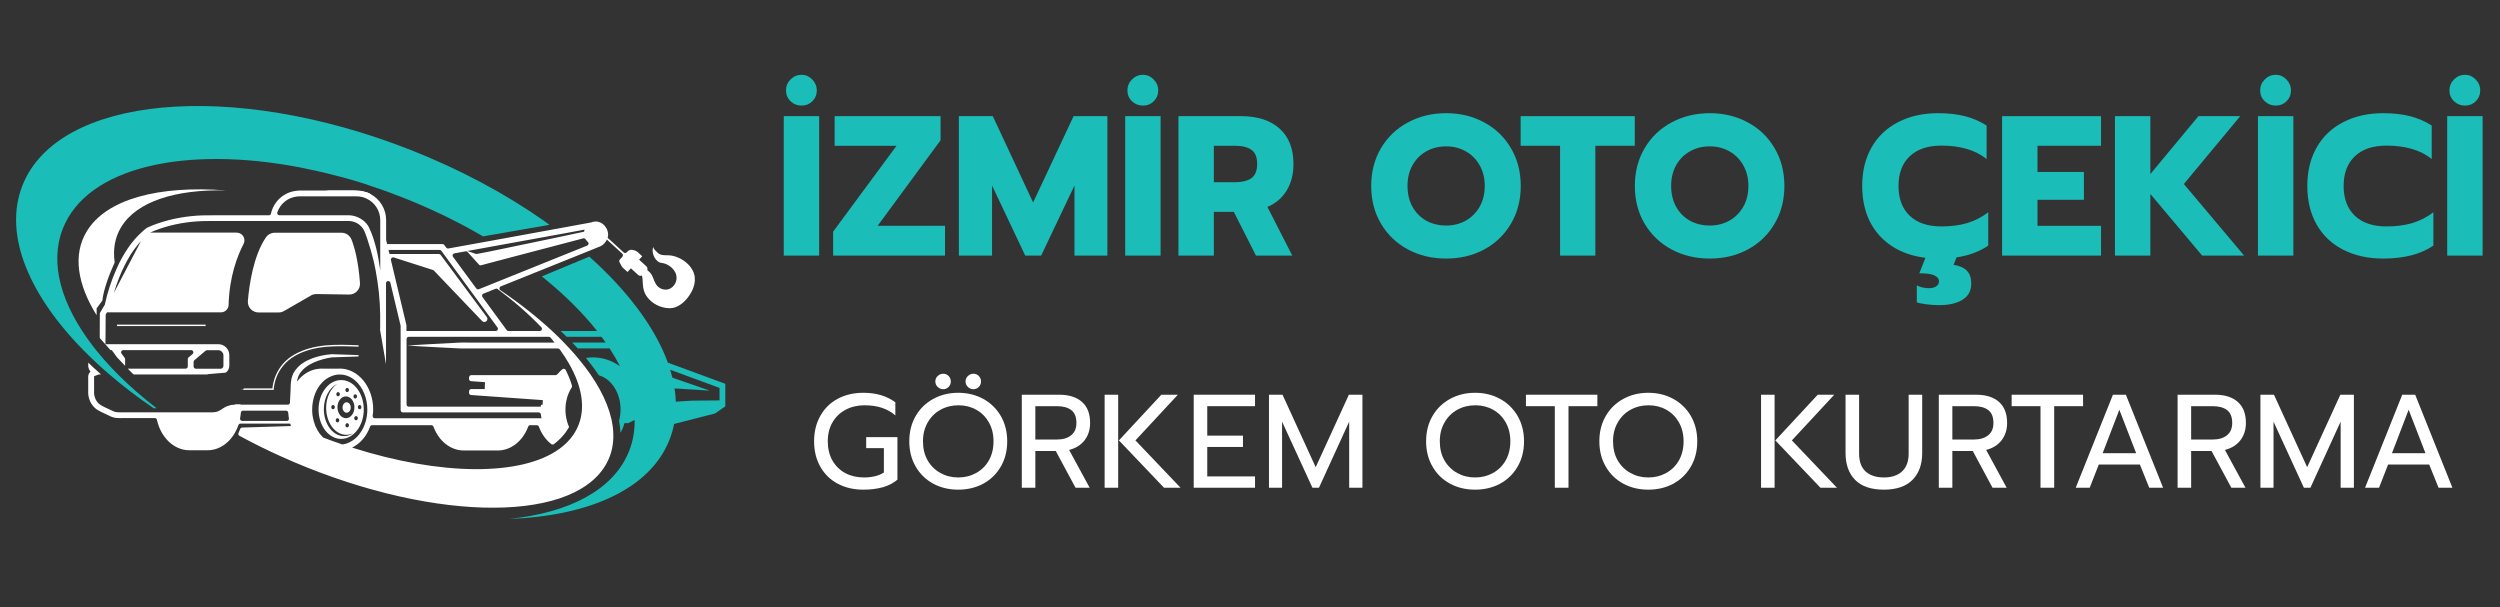 <svg xmlns="http://www.w3.org/2000/svg" xmlns:xlink="http://www.w3.org/1999/xlink" width="350" zoomAndPan="magnify" viewBox="0 0 262.5 63.75" height="85" preserveAspectRatio="xMidYMid meet" version="1.0"><rect x="0" y="0" width="262.5" height="63.75" fill="#333333" stroke="none"/><defs><g/><clipPath id="42d5dfc2d7"><path d="M 1 4 L 261.738 4 L 261.738 58 L 1 58 Z M 1 4 " clip-rule="nonzero"/></clipPath><clipPath id="bad926ddbd"><path d="M 80 0.781 L 260.738 0.781 L 260.738 33 L 80 33 Z M 80 0.781 " clip-rule="nonzero"/></clipPath><clipPath id="144f60b7c4"><rect x="0" width="181" y="0" height="33"/></clipPath><clipPath id="404ad029f9"><path d="M 83 32 L 258 32 L 258 53.375 L 83 53.375 Z M 83 32 " clip-rule="nonzero"/></clipPath><clipPath id="bc1304d432"><rect x="0" width="175" y="0" height="22"/></clipPath><clipPath id="fc40edfd13"><path d="M 52 22 L 75.324 22 L 75.324 51 L 52 51 Z M 52 22 " clip-rule="nonzero"/></clipPath><clipPath id="067f98f80c"><path d="M 0.461 7 L 57 7 L 57 39 L 0.461 39 Z M 0.461 7 " clip-rule="nonzero"/></clipPath><clipPath id="e1dda1c329"><path d="M 68 38 L 75.324 38 L 75.324 41 L 68 41 Z M 68 38 " clip-rule="nonzero"/></clipPath><clipPath id="b069ef15dd"><rect x="0" width="261" y="0" height="54"/></clipPath></defs><g clip-path="url(#42d5dfc2d7)"><g transform="matrix(1, 0, 0, 1, 1, 4)"><g clip-path="url(#b069ef15dd)"><g clip-path="url(#bad926ddbd)"><g transform="matrix(1, 0, 0, 1, 80, 0)"><g clip-path="url(#144f60b7c4)"><g fill="#1abdb8" fill-opacity="1"><g transform="translate(0.357, 22.837)"><g><path d="M 2.812 -15.75 C 2.363 -15.75 1.977 -15.898 1.656 -16.203 C 1.332 -16.516 1.172 -16.895 1.172 -17.344 C 1.172 -17.789 1.332 -18.176 1.656 -18.5 C 1.977 -18.82 2.363 -18.984 2.812 -18.984 C 3.238 -18.984 3.609 -18.82 3.922 -18.5 C 4.242 -18.176 4.406 -17.789 4.406 -17.344 C 4.406 -16.895 4.25 -16.516 3.938 -16.203 C 3.633 -15.898 3.258 -15.75 2.812 -15.75 Z M 0.938 -14.641 L 4.656 -14.641 L 4.656 0 L 0.938 0 Z M 0.938 -14.641 "/></g></g></g><g fill="#1abdb8" fill-opacity="1"><g transform="translate(5.948, 22.837)"><g><path d="M 0.531 -2.516 L 7.188 -11.531 L 0.688 -11.531 L 0.688 -14.641 L 11.812 -14.641 L 11.812 -12.109 L 5.203 -3.125 L 12.281 -3.125 L 12.281 0 L 0.531 0 Z M 0.531 -2.516 "/></g></g></g><g fill="#1abdb8" fill-opacity="1"><g transform="translate(18.743, 22.837)"><g><path d="M 0.938 -14.641 L 4.5 -14.641 L 8.734 -5.578 L 12.984 -14.641 L 16.531 -14.641 L 16.531 0 L 13.078 0 L 13.078 -7.359 L 9.578 0 L 7.906 0 L 4.422 -7.359 L 4.422 0 L 0.938 0 Z M 0.938 -14.641 "/></g></g></g><g fill="#1abdb8" fill-opacity="1"><g transform="translate(36.207, 22.837)"><g><path d="M 2.812 -15.75 C 2.363 -15.75 1.977 -15.898 1.656 -16.203 C 1.332 -16.516 1.172 -16.895 1.172 -17.344 C 1.172 -17.789 1.332 -18.176 1.656 -18.5 C 1.977 -18.82 2.363 -18.984 2.812 -18.984 C 3.238 -18.984 3.609 -18.82 3.922 -18.5 C 4.242 -18.176 4.406 -17.789 4.406 -17.344 C 4.406 -16.895 4.25 -16.516 3.938 -16.203 C 3.633 -15.898 3.258 -15.75 2.812 -15.75 Z M 0.938 -14.641 L 4.656 -14.641 L 4.656 0 L 0.938 0 Z M 0.938 -14.641 "/></g></g></g><g fill="#1abdb8" fill-opacity="1"><g transform="translate(41.798, 22.837)"><g><path d="M 0.938 -14.641 L 7.516 -14.641 C 9.234 -14.641 10.578 -14.207 11.547 -13.344 C 12.523 -12.477 13.016 -11.238 13.016 -9.625 C 13.016 -8.531 12.773 -7.598 12.297 -6.828 C 11.828 -6.055 11.156 -5.484 10.281 -5.109 L 12.891 0 L 9.078 0 L 6.75 -4.594 L 4.656 -4.594 L 4.656 0 L 0.938 0 Z M 6.875 -7.703 C 7.613 -7.703 8.188 -7.844 8.594 -8.125 C 9 -8.414 9.203 -8.914 9.203 -9.625 C 9.203 -10.344 9 -10.836 8.594 -11.109 C 8.195 -11.391 7.625 -11.531 6.875 -11.531 L 4.656 -11.531 L 4.656 -7.703 Z M 6.875 -7.703 "/></g></g></g><g fill="#1abdb8" fill-opacity="1"><g transform="translate(55.325, 22.837)"><g/></g></g><g fill="#1abdb8" fill-opacity="1"><g transform="translate(62.445, 22.837)"><g><path d="M 8.406 0.312 C 6.926 0.312 5.586 -0.004 4.391 -0.641 C 3.191 -1.285 2.25 -2.188 1.562 -3.344 C 0.875 -4.5 0.531 -5.82 0.531 -7.312 C 0.531 -8.801 0.875 -10.125 1.562 -11.281 C 2.25 -12.445 3.191 -13.348 4.391 -13.984 C 5.586 -14.629 6.926 -14.953 8.406 -14.953 C 9.875 -14.953 11.203 -14.629 12.391 -13.984 C 13.586 -13.348 14.523 -12.445 15.203 -11.281 C 15.891 -10.125 16.234 -8.801 16.234 -7.312 C 16.234 -5.82 15.891 -4.5 15.203 -3.344 C 14.523 -2.188 13.586 -1.285 12.391 -0.641 C 11.203 -0.004 9.875 0.312 8.406 0.312 Z M 8.406 -3.156 C 9.145 -3.156 9.82 -3.32 10.438 -3.656 C 11.051 -4 11.539 -4.484 11.906 -5.109 C 12.27 -5.742 12.453 -6.477 12.453 -7.312 C 12.453 -8.145 12.27 -8.875 11.906 -9.5 C 11.551 -10.125 11.066 -10.609 10.453 -10.953 C 9.836 -11.297 9.156 -11.469 8.406 -11.469 C 7.633 -11.469 6.941 -11.297 6.328 -10.953 C 5.711 -10.609 5.227 -10.125 4.875 -9.5 C 4.52 -8.875 4.344 -8.145 4.344 -7.312 C 4.344 -6.477 4.52 -5.742 4.875 -5.109 C 5.227 -4.484 5.711 -4 6.328 -3.656 C 6.953 -3.32 7.645 -3.156 8.406 -3.156 Z M 8.406 -3.156 "/></g></g></g><g fill="#1abdb8" fill-opacity="1"><g transform="translate(78.464, 22.837)"><g><path d="M 4.344 -11.531 L 0.203 -11.531 L 0.203 -14.641 L 12.188 -14.641 L 12.188 -11.531 L 8.047 -11.531 L 8.047 0 L 4.344 0 Z M 4.344 -11.531 "/></g></g></g><g fill="#1abdb8" fill-opacity="1"><g transform="translate(90.127, 22.837)"><g><path d="M 8.406 0.312 C 6.926 0.312 5.586 -0.004 4.391 -0.641 C 3.191 -1.285 2.25 -2.188 1.562 -3.344 C 0.875 -4.5 0.531 -5.82 0.531 -7.312 C 0.531 -8.801 0.875 -10.125 1.562 -11.281 C 2.25 -12.445 3.191 -13.348 4.391 -13.984 C 5.586 -14.629 6.926 -14.953 8.406 -14.953 C 9.875 -14.953 11.203 -14.629 12.391 -13.984 C 13.586 -13.348 14.523 -12.445 15.203 -11.281 C 15.891 -10.125 16.234 -8.801 16.234 -7.312 C 16.234 -5.82 15.891 -4.5 15.203 -3.344 C 14.523 -2.188 13.586 -1.285 12.391 -0.641 C 11.203 -0.004 9.875 0.312 8.406 0.312 Z M 8.406 -3.156 C 9.145 -3.156 9.82 -3.32 10.438 -3.656 C 11.051 -4 11.539 -4.484 11.906 -5.109 C 12.27 -5.742 12.453 -6.477 12.453 -7.312 C 12.453 -8.145 12.27 -8.875 11.906 -9.5 C 11.551 -10.125 11.066 -10.609 10.453 -10.953 C 9.836 -11.297 9.156 -11.469 8.406 -11.469 C 7.633 -11.469 6.941 -11.297 6.328 -10.953 C 5.711 -10.609 5.227 -10.125 4.875 -9.5 C 4.52 -8.875 4.344 -8.145 4.344 -7.312 C 4.344 -6.477 4.52 -5.742 4.875 -5.109 C 5.227 -4.484 5.711 -4 6.328 -3.656 C 6.953 -3.32 7.645 -3.156 8.406 -3.156 Z M 8.406 -3.156 "/></g></g></g><g fill="#1abdb8" fill-opacity="1"><g transform="translate(106.879, 22.837)"><g/></g></g><g fill="#1abdb8" fill-opacity="1"><g transform="translate(113.999, 22.837)"><g><path d="M 13.766 -1.047 C 12.848 -0.422 11.738 -0.008 10.438 0.188 L 10.125 0.969 C 10.738 1.062 11.203 1.266 11.516 1.578 C 11.828 1.891 11.984 2.348 11.984 2.953 C 11.984 3.691 11.68 4.25 11.078 4.625 C 10.484 5.008 9.664 5.203 8.625 5.203 C 8.156 5.203 7.695 5.172 7.25 5.109 C 6.812 5.055 6.484 4.988 6.266 4.906 L 6.266 3.125 C 6.629 3.32 7.055 3.422 7.547 3.422 C 7.879 3.422 8.133 3.352 8.312 3.219 C 8.5 3.094 8.594 2.922 8.594 2.703 C 8.594 2.441 8.43 2.234 8.109 2.078 C 7.797 1.93 7.27 1.859 6.531 1.859 L 7.172 0.234 C 5.816 0.066 4.641 -0.344 3.641 -1 C 2.641 -1.656 1.867 -2.52 1.328 -3.594 C 0.797 -4.676 0.531 -5.914 0.531 -7.312 C 0.531 -8.863 0.859 -10.211 1.516 -11.359 C 2.172 -12.516 3.102 -13.398 4.312 -14.016 C 5.52 -14.641 6.914 -14.953 8.5 -14.953 C 9.551 -14.953 10.488 -14.848 11.312 -14.641 C 12.133 -14.43 12.895 -14.102 13.594 -13.656 L 13.594 -10.141 C 12.977 -10.629 12.281 -10.984 11.5 -11.203 C 10.727 -11.43 9.844 -11.547 8.844 -11.547 C 7.406 -11.547 6.297 -11.172 5.516 -10.422 C 4.734 -9.672 4.344 -8.633 4.344 -7.312 C 4.344 -5.988 4.734 -4.945 5.516 -4.188 C 6.305 -3.438 7.414 -3.062 8.844 -3.062 C 9.844 -3.062 10.738 -3.176 11.531 -3.406 C 12.332 -3.645 13.078 -4.023 13.766 -4.547 Z M 13.766 -1.047 "/></g></g></g><g fill="#1abdb8" fill-opacity="1"><g transform="translate(128.28, 22.837)"><g><path d="M 0.938 -14.641 L 11.328 -14.641 L 11.328 -11.531 L 4.656 -11.531 L 4.656 -8.781 L 9.531 -8.781 L 9.531 -5.859 L 4.656 -5.859 L 4.656 -3.125 L 11.328 -3.125 L 11.328 0 L 0.938 0 Z M 0.938 -14.641 "/></g></g></g><g fill="#1abdb8" fill-opacity="1"><g transform="translate(140.132, 22.837)"><g><path d="M 0.938 -14.641 L 4.656 -14.641 L 4.656 -8.562 L 9.703 -14.641 L 14.094 -14.641 L 8.172 -7.516 L 14.5 0 L 10.094 0 L 4.656 -6.469 L 4.656 0 L 0.938 0 Z M 0.938 -14.641 "/></g></g></g><g fill="#1abdb8" fill-opacity="1"><g transform="translate(155.146, 22.837)"><g><path d="M 2.812 -15.75 C 2.363 -15.75 1.977 -15.898 1.656 -16.203 C 1.332 -16.516 1.172 -16.895 1.172 -17.344 C 1.172 -17.789 1.332 -18.176 1.656 -18.5 C 1.977 -18.82 2.363 -18.984 2.812 -18.984 C 3.238 -18.984 3.609 -18.82 3.922 -18.5 C 4.242 -18.176 4.406 -17.789 4.406 -17.344 C 4.406 -16.895 4.25 -16.516 3.938 -16.203 C 3.633 -15.898 3.258 -15.75 2.812 -15.75 Z M 0.938 -14.641 L 4.656 -14.641 L 4.656 0 L 0.938 0 Z M 0.938 -14.641 "/></g></g></g><g fill="#1abdb8" fill-opacity="1"><g transform="translate(160.737, 22.837)"><g><path d="M 8.5 0.312 C 6.914 0.312 5.52 0.004 4.312 -0.609 C 3.102 -1.223 2.172 -2.102 1.516 -3.25 C 0.859 -4.406 0.531 -5.758 0.531 -7.312 C 0.531 -8.863 0.859 -10.211 1.516 -11.359 C 2.172 -12.516 3.102 -13.398 4.312 -14.016 C 5.52 -14.641 6.914 -14.953 8.5 -14.953 C 9.551 -14.953 10.488 -14.848 11.312 -14.641 C 12.133 -14.43 12.895 -14.102 13.594 -13.656 L 13.594 -10.141 C 12.977 -10.629 12.281 -10.984 11.5 -11.203 C 10.727 -11.43 9.844 -11.547 8.844 -11.547 C 7.406 -11.547 6.297 -11.172 5.516 -10.422 C 4.734 -9.672 4.344 -8.633 4.344 -7.312 C 4.344 -5.988 4.734 -4.945 5.516 -4.188 C 6.305 -3.438 7.414 -3.062 8.844 -3.062 C 9.844 -3.062 10.738 -3.176 11.531 -3.406 C 12.332 -3.645 13.078 -4.023 13.766 -4.547 L 13.766 -1.047 C 12.441 -0.141 10.688 0.312 8.5 0.312 Z M 8.5 0.312 "/></g></g></g><g fill="#1abdb8" fill-opacity="1"><g transform="translate(175.018, 22.837)"><g><path d="M 2.812 -15.75 C 2.363 -15.75 1.977 -15.898 1.656 -16.203 C 1.332 -16.516 1.172 -16.895 1.172 -17.344 C 1.172 -17.789 1.332 -18.176 1.656 -18.5 C 1.977 -18.82 2.363 -18.984 2.812 -18.984 C 3.238 -18.984 3.609 -18.82 3.922 -18.5 C 4.242 -18.176 4.406 -17.789 4.406 -17.344 C 4.406 -16.895 4.25 -16.516 3.938 -16.203 C 3.633 -15.898 3.258 -15.75 2.812 -15.75 Z M 0.938 -14.641 L 4.656 -14.641 L 4.656 0 L 0.938 0 Z M 0.938 -14.641 "/></g></g></g></g></g></g><g clip-path="url(#404ad029f9)"><g transform="matrix(1, 0, 0, 1, 83, 32)"><g clip-path="url(#bc1304d432)"><g fill="#ffffff" fill-opacity="1"><g transform="translate(0.855, 15.211)"><g><path d="M 5.797 0.203 C 4.785 0.203 3.891 -0.004 3.109 -0.422 C 2.328 -0.836 1.719 -1.43 1.281 -2.203 C 0.844 -2.973 0.625 -3.863 0.625 -4.875 C 0.625 -5.883 0.844 -6.773 1.281 -7.547 C 1.719 -8.328 2.328 -8.926 3.109 -9.344 C 3.891 -9.758 4.785 -9.969 5.797 -9.969 C 7.148 -9.969 8.27 -9.633 9.156 -8.969 L 9.156 -7.594 C 8.352 -8.301 7.273 -8.656 5.922 -8.656 C 5.18 -8.656 4.52 -8.5 3.938 -8.188 C 3.352 -7.883 2.895 -7.445 2.562 -6.875 C 2.227 -6.301 2.062 -5.633 2.062 -4.875 C 2.062 -4.113 2.223 -3.441 2.547 -2.859 C 2.879 -2.285 3.332 -1.844 3.906 -1.531 C 4.488 -1.227 5.141 -1.078 5.859 -1.078 C 6.711 -1.078 7.41 -1.25 7.953 -1.594 L 7.953 -4.156 L 6.094 -4.156 L 6.094 -5.312 L 9.375 -5.312 L 9.375 -0.844 C 8.938 -0.477 8.422 -0.211 7.828 -0.047 C 7.234 0.117 6.555 0.203 5.797 0.203 Z M 5.797 0.203 "/></g></g></g><g fill="#ffffff" fill-opacity="1"><g transform="translate(10.851, 15.211)"><g><path d="M 4.188 -10.344 C 3.969 -10.344 3.773 -10.422 3.609 -10.578 C 3.441 -10.742 3.359 -10.938 3.359 -11.156 C 3.359 -11.383 3.441 -11.578 3.609 -11.734 C 3.773 -11.891 3.969 -11.969 4.188 -11.969 C 4.406 -11.969 4.594 -11.891 4.75 -11.734 C 4.906 -11.578 4.984 -11.383 4.984 -11.156 C 4.984 -10.938 4.906 -10.742 4.75 -10.578 C 4.594 -10.422 4.406 -10.344 4.188 -10.344 Z M 7.359 -10.344 C 7.141 -10.344 6.945 -10.422 6.781 -10.578 C 6.613 -10.742 6.531 -10.938 6.531 -11.156 C 6.531 -11.383 6.613 -11.578 6.781 -11.734 C 6.945 -11.891 7.141 -11.969 7.359 -11.969 C 7.578 -11.969 7.766 -11.891 7.922 -11.734 C 8.078 -11.578 8.156 -11.383 8.156 -11.156 C 8.156 -10.938 8.078 -10.742 7.922 -10.578 C 7.766 -10.422 7.578 -10.344 7.359 -10.344 Z M 5.766 0.203 C 4.797 0.203 3.922 -0.004 3.141 -0.422 C 2.359 -0.848 1.742 -1.445 1.297 -2.219 C 0.848 -2.988 0.625 -3.875 0.625 -4.875 C 0.625 -5.875 0.848 -6.758 1.297 -7.531 C 1.742 -8.301 2.359 -8.898 3.141 -9.328 C 3.922 -9.754 4.797 -9.969 5.766 -9.969 C 6.734 -9.969 7.609 -9.754 8.391 -9.328 C 9.172 -8.898 9.785 -8.301 10.234 -7.531 C 10.68 -6.758 10.906 -5.875 10.906 -4.875 C 10.906 -3.875 10.68 -2.988 10.234 -2.219 C 9.785 -1.445 9.172 -0.848 8.391 -0.422 C 7.609 -0.004 6.734 0.203 5.766 0.203 Z M 5.766 -1.078 C 6.453 -1.078 7.078 -1.234 7.641 -1.547 C 8.211 -1.859 8.66 -2.301 8.984 -2.875 C 9.305 -3.445 9.469 -4.113 9.469 -4.875 C 9.469 -5.625 9.305 -6.285 8.984 -6.859 C 8.66 -7.43 8.219 -7.875 7.656 -8.188 C 7.102 -8.5 6.484 -8.656 5.797 -8.656 C 5.098 -8.656 4.469 -8.5 3.906 -8.188 C 3.344 -7.883 2.895 -7.441 2.562 -6.859 C 2.227 -6.285 2.062 -5.625 2.062 -4.875 C 2.062 -4.113 2.223 -3.445 2.547 -2.875 C 2.879 -2.301 3.328 -1.859 3.891 -1.547 C 4.453 -1.234 5.078 -1.078 5.766 -1.078 Z M 5.766 -1.078 "/></g></g></g><g fill="#ffffff" fill-opacity="1"><g transform="translate(22.383, 15.211)"><g><path d="M 0.906 -9.766 L 4.828 -9.766 C 5.867 -9.766 6.672 -9.508 7.234 -9 C 7.797 -8.5 8.078 -7.766 8.078 -6.797 C 8.078 -6.086 7.883 -5.484 7.5 -4.984 C 7.113 -4.484 6.57 -4.145 5.875 -3.969 L 8.031 0 L 6.547 0 L 4.469 -3.859 L 2.328 -3.859 L 2.328 0 L 0.906 0 Z M 4.594 -5.062 C 5.219 -5.062 5.711 -5.207 6.078 -5.5 C 6.453 -5.789 6.641 -6.223 6.641 -6.797 C 6.641 -7.43 6.457 -7.883 6.094 -8.156 C 5.738 -8.426 5.238 -8.562 4.594 -8.562 L 2.328 -8.562 L 2.328 -5.062 Z M 4.594 -5.062 "/></g></g></g><g fill="#ffffff" fill-opacity="1"><g transform="translate(31.08, 15.211)"><g><path d="M 0.906 -9.766 L 2.328 -9.766 L 2.328 0 L 0.906 0 Z M 2.406 -4.969 L 6.859 -9.766 L 8.594 -9.766 L 4.141 -4.969 L 8.875 0 L 7.141 0 Z M 2.406 -4.969 "/></g></g></g><g fill="#ffffff" fill-opacity="1"><g transform="translate(40.434, 15.211)"><g><path d="M 0.906 -9.766 L 7.344 -9.766 L 7.344 -8.562 L 2.328 -8.562 L 2.328 -5.469 L 6.078 -5.469 L 6.078 -4.281 L 2.328 -4.281 L 2.328 -1.188 L 7.344 -1.188 L 7.344 0 L 0.906 0 Z M 0.906 -9.766 "/></g></g></g><g fill="#ffffff" fill-opacity="1"><g transform="translate(48.336, 15.211)"><g><path d="M 0.906 -9.766 L 2.328 -9.766 L 5.812 -2.156 L 9.297 -9.766 L 10.719 -9.766 L 10.719 0 L 9.328 0 L 9.328 -6.938 L 6.156 0 L 5.469 0 L 2.281 -6.938 L 2.281 0 L 0.906 0 Z M 0.906 -9.766 "/></g></g></g><g fill="#ffffff" fill-opacity="1"><g transform="translate(59.951, 15.211)"><g/></g></g><g fill="#ffffff" fill-opacity="1"><g transform="translate(65.117, 15.211)"><g><path d="M 5.766 0.203 C 4.797 0.203 3.922 -0.004 3.141 -0.422 C 2.359 -0.848 1.742 -1.445 1.297 -2.219 C 0.848 -2.988 0.625 -3.875 0.625 -4.875 C 0.625 -5.875 0.848 -6.758 1.297 -7.531 C 1.742 -8.301 2.359 -8.898 3.141 -9.328 C 3.922 -9.754 4.797 -9.969 5.766 -9.969 C 6.734 -9.969 7.609 -9.754 8.391 -9.328 C 9.172 -8.898 9.785 -8.301 10.234 -7.531 C 10.68 -6.758 10.906 -5.875 10.906 -4.875 C 10.906 -3.875 10.68 -2.988 10.234 -2.219 C 9.785 -1.445 9.172 -0.848 8.391 -0.422 C 7.609 -0.004 6.734 0.203 5.766 0.203 Z M 5.766 -1.078 C 6.453 -1.078 7.078 -1.234 7.641 -1.547 C 8.211 -1.859 8.66 -2.301 8.984 -2.875 C 9.305 -3.445 9.469 -4.113 9.469 -4.875 C 9.469 -5.625 9.305 -6.285 8.984 -6.859 C 8.66 -7.43 8.219 -7.875 7.656 -8.188 C 7.102 -8.5 6.484 -8.656 5.797 -8.656 C 5.098 -8.656 4.469 -8.5 3.906 -8.188 C 3.344 -7.883 2.895 -7.441 2.562 -6.859 C 2.227 -6.285 2.062 -5.625 2.062 -4.875 C 2.062 -4.113 2.223 -3.445 2.547 -2.875 C 2.879 -2.301 3.328 -1.859 3.891 -1.547 C 4.453 -1.234 5.078 -1.078 5.766 -1.078 Z M 5.766 -1.078 "/></g></g></g><g fill="#ffffff" fill-opacity="1"><g transform="translate(75.88, 15.211)"><g><path d="M 3.375 -8.562 L 0.344 -8.562 L 0.344 -9.766 L 7.844 -9.766 L 7.844 -8.562 L 4.812 -8.562 L 4.812 0 L 3.375 0 Z M 3.375 -8.562 "/></g></g></g><g fill="#ffffff" fill-opacity="1"><g transform="translate(83.307, 15.211)"><g><path d="M 5.766 0.203 C 4.797 0.203 3.922 -0.004 3.141 -0.422 C 2.359 -0.848 1.742 -1.445 1.297 -2.219 C 0.848 -2.988 0.625 -3.875 0.625 -4.875 C 0.625 -5.875 0.848 -6.758 1.297 -7.531 C 1.742 -8.301 2.359 -8.898 3.141 -9.328 C 3.922 -9.754 4.797 -9.969 5.766 -9.969 C 6.734 -9.969 7.609 -9.754 8.391 -9.328 C 9.172 -8.898 9.785 -8.301 10.234 -7.531 C 10.68 -6.758 10.906 -5.875 10.906 -4.875 C 10.906 -3.875 10.68 -2.988 10.234 -2.219 C 9.785 -1.445 9.172 -0.848 8.391 -0.422 C 7.609 -0.004 6.734 0.203 5.766 0.203 Z M 5.766 -1.078 C 6.453 -1.078 7.078 -1.234 7.641 -1.547 C 8.211 -1.859 8.66 -2.301 8.984 -2.875 C 9.305 -3.445 9.469 -4.113 9.469 -4.875 C 9.469 -5.625 9.305 -6.285 8.984 -6.859 C 8.66 -7.43 8.219 -7.875 7.656 -8.188 C 7.102 -8.5 6.484 -8.656 5.797 -8.656 C 5.098 -8.656 4.469 -8.5 3.906 -8.188 C 3.344 -7.883 2.895 -7.441 2.562 -6.859 C 2.227 -6.285 2.062 -5.625 2.062 -4.875 C 2.062 -4.113 2.223 -3.445 2.547 -2.875 C 2.879 -2.301 3.328 -1.859 3.891 -1.547 C 4.453 -1.234 5.078 -1.078 5.766 -1.078 Z M 5.766 -1.078 "/></g></g></g><g fill="#ffffff" fill-opacity="1"><g transform="translate(94.839, 15.211)"><g/></g></g><g fill="#ffffff" fill-opacity="1"><g transform="translate(100.004, 15.211)"><g><path d="M 0.906 -9.766 L 2.328 -9.766 L 2.328 0 L 0.906 0 Z M 2.406 -4.969 L 6.859 -9.766 L 8.594 -9.766 L 4.141 -4.969 L 8.875 0 L 7.141 0 Z M 2.406 -4.969 "/></g></g></g><g fill="#ffffff" fill-opacity="1"><g transform="translate(108.939, 15.211)"><g><path d="M 4.875 0.203 C 3.539 0.203 2.535 -0.133 1.859 -0.812 C 1.18 -1.5 0.844 -2.441 0.844 -3.641 L 0.844 -9.766 L 2.266 -9.766 L 2.266 -3.594 C 2.266 -2.758 2.492 -2.129 2.953 -1.703 C 3.422 -1.285 4.062 -1.078 4.875 -1.078 C 5.676 -1.078 6.305 -1.285 6.766 -1.703 C 7.234 -2.129 7.469 -2.758 7.469 -3.594 L 7.469 -9.766 L 8.891 -9.766 L 8.891 -3.641 C 8.891 -2.453 8.551 -1.516 7.875 -0.828 C 7.195 -0.141 6.195 0.203 4.875 0.203 Z M 4.875 0.203 "/></g></g></g><g fill="#ffffff" fill-opacity="1"><g transform="translate(118.669, 15.211)"><g><path d="M 0.906 -9.766 L 4.828 -9.766 C 5.867 -9.766 6.672 -9.508 7.234 -9 C 7.797 -8.5 8.078 -7.766 8.078 -6.797 C 8.078 -6.086 7.883 -5.484 7.5 -4.984 C 7.113 -4.484 6.57 -4.145 5.875 -3.969 L 8.031 0 L 6.547 0 L 4.469 -3.859 L 2.328 -3.859 L 2.328 0 L 0.906 0 Z M 4.594 -5.062 C 5.219 -5.062 5.711 -5.207 6.078 -5.5 C 6.453 -5.789 6.641 -6.223 6.641 -6.797 C 6.641 -7.43 6.457 -7.883 6.094 -8.156 C 5.738 -8.426 5.238 -8.562 4.594 -8.562 L 2.328 -8.562 L 2.328 -5.062 Z M 4.594 -5.062 "/></g></g></g><g fill="#ffffff" fill-opacity="1"><g transform="translate(126.878, 15.211)"><g><path d="M 3.375 -8.562 L 0.344 -8.562 L 0.344 -9.766 L 7.844 -9.766 L 7.844 -8.562 L 4.812 -8.562 L 4.812 0 L 3.375 0 Z M 3.375 -8.562 "/></g></g></g><g fill="#ffffff" fill-opacity="1"><g transform="translate(133.327, 15.211)"><g><path d="M 4.531 -9.766 L 5.891 -9.766 L 9.797 0 L 8.344 0 L 7.359 -2.438 L 3.047 -2.438 L 2.094 0 L 0.625 0 Z M 6.969 -3.625 L 5.203 -8.188 L 3.453 -3.625 Z M 6.969 -3.625 "/></g></g></g><g fill="#ffffff" fill-opacity="1"><g transform="translate(143.742, 15.211)"><g><path d="M 0.906 -9.766 L 4.828 -9.766 C 5.867 -9.766 6.672 -9.508 7.234 -9 C 7.797 -8.5 8.078 -7.766 8.078 -6.797 C 8.078 -6.086 7.883 -5.484 7.5 -4.984 C 7.113 -4.484 6.57 -4.145 5.875 -3.969 L 8.031 0 L 6.547 0 L 4.469 -3.859 L 2.328 -3.859 L 2.328 0 L 0.906 0 Z M 4.594 -5.062 C 5.219 -5.062 5.711 -5.207 6.078 -5.5 C 6.453 -5.789 6.641 -6.223 6.641 -6.797 C 6.641 -7.43 6.457 -7.883 6.094 -8.156 C 5.738 -8.426 5.238 -8.562 4.594 -8.562 L 2.328 -8.562 L 2.328 -5.062 Z M 4.594 -5.062 "/></g></g></g><g fill="#ffffff" fill-opacity="1"><g transform="translate(152.439, 15.211)"><g><path d="M 0.906 -9.766 L 2.328 -9.766 L 5.812 -2.156 L 9.297 -9.766 L 10.719 -9.766 L 10.719 0 L 9.328 0 L 9.328 -6.938 L 6.156 0 L 5.469 0 L 2.281 -6.938 L 2.281 0 L 0.906 0 Z M 0.906 -9.766 "/></g></g></g><g fill="#ffffff" fill-opacity="1"><g transform="translate(163.705, 15.211)"><g><path d="M 4.531 -9.766 L 5.891 -9.766 L 9.797 0 L 8.344 0 L 7.359 -2.438 L 3.047 -2.438 L 2.094 0 L 0.625 0 Z M 6.969 -3.625 L 5.203 -8.188 L 3.453 -3.625 Z M 6.969 -3.625 "/></g></g></g></g></g></g><path fill="#ffffff" d="M 26.148 28.809 L 28.254 28.809 C 28.453 28.809 28.645 28.758 28.816 28.66 L 31.656 27.023 C 31.832 26.922 32.031 26.871 32.234 26.875 L 35.656 26.926 C 36.32 26.938 36.848 26.371 36.797 25.711 C 36.625 23.352 36.211 21.922 35.91 21.156 C 35.738 20.723 35.324 20.438 34.859 20.438 L 27.852 20.438 C 27.477 20.438 27.125 20.625 26.914 20.934 C 25.602 22.875 25.168 25.914 25.027 27.594 C 24.969 28.25 25.488 28.809 26.148 28.809 Z M 26.148 28.809 " fill-opacity="1" fill-rule="nonzero"/><path fill="#ffffff" d="M 36.656 32.254 L 36.633 32.254 C 34.367 32.164 32.023 32.062 29.973 33.191 C 27.898 34.336 27.633 36.367 27.605 36.785 L 24.609 36.785 C 24.566 36.855 24.508 36.922 24.473 36.922 L 24.27 36.922 C 24.266 36.926 24.266 36.93 24.262 36.934 L 27.746 36.934 L 27.746 36.859 C 27.746 36.836 27.812 34.555 30.043 33.324 C 32.059 32.219 34.375 32.316 36.621 32.402 L 36.652 32.402 L 36.652 32.254 Z M 36.656 32.254 " fill-opacity="1" fill-rule="nonzero"/><path fill="#ffffff" d="M 11.289 30.086 L 20.59 30.086 L 20.59 30.238 L 11.289 30.238 Z M 11.289 30.086 " fill-opacity="1" fill-rule="nonzero"/><g clip-path="url(#fc40edfd13)"><path fill="#1abdb8" d="M 74.961 36.227 L 69.125 34.078 C 67.887 30.668 65.328 27.121 61.75 23.746 L 61.695 23.695 L 61.387 23.41 C 61.363 23.387 61.336 23.363 61.305 23.34 C 61.16 23.207 61.02 23.074 60.875 22.945 L 55.891 25.02 C 56.043 25.145 56.191 25.262 56.336 25.383 C 58.449 27.117 60.254 28.93 61.695 30.754 L 57.867 30.754 C 58.066 30.945 58.281 31.145 58.496 31.363 L 62.16 31.363 C 62.312 31.566 62.457 31.766 62.598 31.969 L 59.086 31.969 C 59.277 32.164 59.465 32.367 59.66 32.582 L 63.008 32.582 C 63.422 33.211 63.785 33.84 64.102 34.465 C 63.285 33.871 62.312 33.527 61.262 33.527 C 61.012 33.527 60.766 33.547 60.523 33.586 C 60.992 34.156 61.457 34.77 61.891 35.414 C 63.191 35.777 64.16 37.25 64.16 39.004 C 64.16 39.414 64.105 39.809 64 40.188 L 64 40.191 C 64.082 40.609 64.129 41.023 64.148 41.445 C 64.324 41.137 64.469 40.805 64.57 40.438 L 64.57 40.43 L 64.969 40.43 L 64.984 40.418 C 64.988 40.418 65.246 40.289 65.637 40.098 C 65.652 41.227 65.469 42.316 65.059 43.352 C 63.453 47.43 58.766 49.852 52.449 50.488 C 60.887 50.18 67.27 47.34 69.301 42.164 C 69.512 41.625 69.672 41.074 69.781 40.512 C 69.902 39.887 69.961 39.258 69.965 38.617 L 70.48 38.641 L 71.574 38.684 C 71.938 38.699 72.297 38.684 72.668 38.68 L 74.852 38.66 L 75.156 38.66 L 75.156 36.301 Z M 74.551 36.73 L 74.551 38.043 L 72.668 38.059 C 72.309 38.07 71.941 38.055 71.578 38.074 L 70.488 38.141 L 69.961 38.176 C 69.949 37.719 69.902 37.254 69.828 36.785 C 69.773 36.414 69.691 36.035 69.602 35.656 C 69.531 35.383 69.457 35.102 69.371 34.824 Z M 74.551 36.73 " fill-opacity="1" fill-rule="nonzero"/></g><g clip-path="url(#067f98f80c)"><path fill="#1abdb8" d="M 56.148 19.207 C 52.109 16.371 47.34 13.793 42.043 11.715 C 23.281 4.352 5.062 6.039 1.352 15.484 C -0.703 20.727 2.129 27.25 8.266 33.277 C 8.469 33.473 8.668 33.676 8.879 33.867 C 9.18 34.152 9.484 34.438 9.801 34.715 C 10.031 34.918 10.266 35.125 10.5 35.324 C 11.914 36.543 13.461 37.727 15.133 38.867 L 15.449 38.867 C 13.953 37.719 12.598 36.531 11.391 35.324 C 11.188 35.117 10.992 34.914 10.801 34.715 C 10.188 34.074 9.625 33.43 9.105 32.781 C 8.969 32.617 8.84 32.449 8.715 32.281 C 5.438 28 4.164 23.648 5.598 20.008 C 8.129 13.562 18.367 11.246 30.535 13.586 C 30.535 13.586 31.105 13.699 31.969 13.891 C 31.969 13.887 31.969 13.887 31.969 13.883 C 32.707 14.043 33.457 14.223 34.211 14.426 C 34.332 14.457 34.461 14.492 34.586 14.52 C 35.711 14.809 36.906 15.156 37.938 15.527 C 39.027 15.883 40.121 16.277 41.215 16.711 C 44.109 17.848 46.82 19.152 49.312 20.586 L 49.316 20.586 C 49.453 20.66 49.586 20.742 49.719 20.82 L 56.695 19.605 C 56.512 19.465 56.332 19.336 56.148 19.207 Z M 56.148 19.207 " fill-opacity="1" fill-rule="nonzero"/></g><path fill="#1abdb8" d="M 19.41 33.82 C 19.359 33.863 19.328 33.922 19.328 33.992 L 19.328 33.887 Z M 19.41 33.82 " fill-opacity="1" fill-rule="nonzero"/><path fill="#1abdb8" d="M 19.559 34.719 L 19.328 34.719 L 19.328 34.488 C 19.328 34.613 19.434 34.719 19.559 34.719 Z M 19.559 34.719 " fill-opacity="1" fill-rule="nonzero"/><path fill="#1abdb8" d="M 20.648 32.77 L 20.734 32.77 C 20.676 32.77 20.629 32.793 20.586 32.828 Z M 20.648 32.77 " fill-opacity="1" fill-rule="nonzero"/><path fill="#1abdb8" d="M 22.461 33.074 L 22.461 33.305 C 22.461 33.012 22.223 32.77 21.93 32.77 L 22.16 32.77 C 22.328 32.77 22.461 32.906 22.461 33.074 Z M 22.461 33.074 " fill-opacity="1" fill-rule="nonzero"/><path fill="#ffffff" d="M 11.043 23.551 C 10.848 22.203 11.055 20.949 11.719 19.848 C 13.355 17.145 17.434 15.875 22.723 15.992 C 15.691 15.457 10.18 16.871 8.105 20.297 C 6.633 22.73 7.113 25.828 9.145 29.098 L 9.145 28.375 L 9.742 27.57 C 9.891 26.312 10.508 24.73 11.043 23.551 Z M 11.043 23.551 " fill-opacity="1" fill-rule="nonzero"/><path fill="#ffffff" d="M 38.004 16.738 L 33.168 16 L 36.145 16 C 36.145 16 37.039 16.074 37.457 16.18 C 37.516 16.195 37.57 16.215 37.602 16.23 C 37.887 16.363 37.887 16.363 37.887 16.363 Z M 38.004 16.738 " fill-opacity="1" fill-rule="nonzero"/><path fill="#ffffff" d="M 71.734 24.398 C 71.301 23.574 70.418 23.004 69.516 22.836 C 69.094 22.758 68.621 22.883 68.227 22.668 C 68.09 22.586 67.523 22.09 67.602 21.895 C 67.312 22.637 67.906 23.547 68.41 23.594 C 69.211 23.664 70.055 24.359 70.039 25.199 C 70.035 25.688 69.723 26.156 69.277 26.34 C 68.859 26.5 68.402 26.383 68.082 26.09 C 67.727 25.762 67.66 25.289 67.441 24.879 C 67.328 24.676 67.141 24.496 66.965 24.352 C 67.008 24.215 66.98 24.066 66.871 23.965 L 66.105 23.266 L 66.434 22.91 L 65.93 22.445 C 65.875 22.414 65.793 22.367 65.738 22.332 L 65.496 22.254 C 65.277 22.184 65.035 22.242 64.879 22.414 L 64.812 22.488 C 64.73 22.586 64.582 22.59 64.484 22.504 L 62.805 20.969 C 62.836 20.859 62.852 20.742 62.852 20.629 C 62.852 20.336 62.75 20.051 62.582 19.828 C 62.355 19.492 61.98 19.258 61.543 19.258 C 61.375 19.258 61.203 19.293 61.062 19.359 C 60.387 19.484 59.008 19.734 57.312 20.047 C 55.27 20.422 52.766 20.879 50.516 21.289 C 48.777 21.605 47.191 21.895 46.078 22.09 C 45.988 22.105 45.906 22.066 45.852 21.996 L 45.648 21.723 C 45.605 21.66 45.539 21.629 45.465 21.629 L 39.648 21.629 L 39.543 21.195 C 39.543 21.18 39.543 21.16 39.543 21.145 L 39.543 19.102 C 39.543 17.949 38.891 16.895 37.887 16.367 C 37.887 16.367 37.887 16.367 37.605 16.234 C 37.559 16.211 37.512 16.195 37.461 16.184 C 37.457 16.184 37.457 16.184 37.457 16.184 C 37.137 16.066 36.789 16.004 36.441 16.004 L 30.422 16.004 L 29.941 16.059 C 28.699 16.266 27.727 17.211 27.453 18.422 C 27.43 18.531 27.336 18.605 27.23 18.605 L 21.414 18.605 C 20.648 18.598 19.84 18.609 19.051 18.699 C 18.262 18.781 17.48 18.918 16.711 19.117 C 15.938 19.32 15.195 19.562 14.449 19.906 L 14.418 19.922 L 14.395 19.945 C 14.254 20.059 14.086 20.176 13.949 20.312 C 13.805 20.449 13.66 20.578 13.52 20.723 C 13.254 21 12.992 21.293 12.754 21.602 C 12.633 21.758 12.531 21.922 12.418 22.082 C 12.309 22.23 12.203 22.398 12.105 22.562 C 11.902 22.887 11.719 23.234 11.543 23.574 C 11.422 23.816 11.305 24.066 11.199 24.316 C 10.684 25.469 10.301 26.668 10.023 27.902 L 10.016 27.926 L 10.016 27.938 L 10.012 27.98 L 9.527 28.805 L 9.484 28.875 L 9.484 28.957 L 9.48 29.605 L 9.473 31.402 C 9.473 31.457 9.492 31.512 9.527 31.551 C 9.848 31.918 10.207 32.328 10.602 32.762 L 10.738 32.762 L 11.273 33.5 C 11.273 33.5 11.273 33.504 11.277 33.504 C 11.551 33.797 11.836 34.098 12.137 34.414 L 12.137 33.711 C 12.137 33.66 12.121 33.617 12.09 33.574 L 11.762 33.129 C 11.648 32.977 11.758 32.762 11.945 32.762 L 19.074 32.762 C 19.289 32.762 19.383 33.031 19.223 33.172 L 18.797 33.527 C 18.746 33.57 18.719 33.633 18.719 33.699 L 18.719 34.477 C 18.719 34.602 18.613 34.707 18.488 34.707 L 12.414 34.707 C 12.586 34.887 12.758 35.062 12.941 35.246 C 12.984 35.289 13.043 35.316 13.102 35.316 L 20.777 35.316 C 20.801 35.301 20.816 35.285 20.836 35.285 C 21.438 35.23 22.035 35.184 22.637 35.133 C 22.684 35.133 22.73 35.113 22.77 35.078 C 22.961 34.91 23.078 34.668 23.078 34.395 L 23.078 33.289 C 23.078 32.66 22.562 32.141 21.93 32.141 L 10.074 32.141 L 10.074 31.977 L 10.086 30.465 L 10.094 29.039 L 10.23 28.797 L 22.191 28.797 C 22.637 28.797 23 28.449 23.004 28.008 C 23.082 25.027 23.93 22.852 24.574 21.613 C 24.855 21.066 24.461 20.426 23.844 20.426 L 14.758 20.426 C 15.41 20.125 16.141 19.883 16.859 19.695 C 17.598 19.504 18.352 19.375 19.117 19.293 C 19.879 19.211 20.633 19.199 21.41 19.203 L 35.441 19.203 C 36.152 19.16 36.801 19.496 37.156 20.07 C 37.316 20.336 37.441 20.754 37.566 21.094 C 37.691 21.457 37.805 21.824 37.91 22.191 C 38.129 22.93 38.309 23.672 38.449 24.434 C 38.73 25.938 38.895 27.457 38.918 28.988 L 38.918 30.359 C 38.914 30.449 38.91 30.539 38.906 30.629 L 39.531 34.254 L 39.531 25.742 C 39.531 25.469 39.922 25.422 39.988 25.688 L 41.055 30.16 C 41.059 30.176 41.066 30.195 41.066 30.211 L 41.066 39.07 C 41.066 39.195 41.172 39.301 41.297 39.301 L 55.562 39.301 C 55.68 39.301 55.777 39.395 55.789 39.508 C 55.805 39.648 55.828 39.781 55.855 39.918 L 38.355 39.918 C 38.211 39.918 38.105 39.793 38.129 39.648 C 38.16 39.434 38.184 39.215 38.184 38.992 C 38.184 36.621 36.609 34.699 34.676 34.699 C 34.641 34.699 34.605 34.711 34.57 34.711 L 32.855 34.711 C 32.82 34.711 32.789 34.699 32.754 34.699 C 32.707 34.699 32.66 34.711 32.609 34.711 L 32.531 34.711 L 32.531 34.715 C 31.617 34.785 30.789 35.273 30.191 36.062 C 30.195 36.008 30.207 35.953 30.207 35.898 C 30.238 35.762 30.297 35.629 30.336 35.488 C 30.414 35.363 30.457 35.23 30.555 35.117 C 30.727 34.883 30.938 34.672 31.191 34.492 C 31.434 34.309 31.719 34.168 32.004 34.035 C 32.586 33.793 33.215 33.613 33.84 33.523 L 33.871 33.523 L 36.648 33.43 L 36.648 33.285 L 33.84 33.191 L 33.828 33.191 C 33.145 33.242 32.484 33.375 31.836 33.605 C 31.516 33.727 31.195 33.867 30.902 34.059 C 30.594 34.238 30.32 34.48 30.09 34.77 C 29.965 34.902 29.887 35.078 29.781 35.23 C 29.719 35.414 29.637 35.582 29.605 35.766 C 29.582 35.941 29.539 36.145 29.531 36.312 L 29.516 36.801 L 29.445 38.273 C 29.445 38.398 29.344 38.492 29.219 38.492 L 24.266 38.492 C 24.262 38.477 24.262 38.457 24.258 38.445 C 24.055 38.445 23.848 38.445 23.648 38.453 C 23.648 38.469 23.652 38.484 23.652 38.496 L 23.609 38.496 C 23.516 38.5 23.414 38.508 23.312 38.52 C 23.301 38.523 23.289 38.523 23.277 38.523 C 23.277 38.523 23.273 38.523 23.27 38.523 C 23.254 38.531 23.242 38.535 23.23 38.535 C 23.094 38.566 22.977 38.602 22.844 38.652 C 22.789 38.676 22.734 38.699 22.68 38.723 C 22.59 38.766 22.504 38.824 22.418 38.879 C 22.379 38.902 22.348 38.922 22.305 38.949 L 22.289 38.961 L 22.277 38.977 C 22.133 39.043 22.027 39.125 21.895 39.191 C 21.828 39.215 21.758 39.234 21.688 39.25 C 21.625 39.262 21.559 39.273 21.496 39.281 C 21.453 39.281 21.41 39.293 21.367 39.293 L 11.984 39.293 C 11.742 39.285 11.457 39.309 11.273 39.281 C 11.047 39.25 10.883 39.191 10.652 39.066 L 9.969 38.746 C 9.844 38.68 9.75 38.641 9.645 38.574 C 9.566 38.531 9.473 38.465 9.395 38.398 C 9.082 38.117 8.895 37.711 8.879 37.285 L 8.879 35.781 C 8.895 35.434 8.844 35.523 8.973 35.465 L 9.328 35.34 L 9.418 35.309 L 9.609 35.309 C 9.152 34.906 8.699 34.496 8.266 34.078 L 8.266 34.391 C 8.266 34.633 8.359 34.848 8.508 35.016 C 8.426 35.09 8.348 35.188 8.305 35.297 C 8.227 35.578 8.273 35.641 8.262 35.777 L 8.262 37.297 C 8.285 37.887 8.547 38.461 8.984 38.852 C 9.098 38.945 9.203 39.027 9.348 39.105 C 9.465 39.176 9.59 39.234 9.703 39.289 L 10.383 39.609 C 10.598 39.727 10.906 39.852 11.184 39.883 C 11.5 39.918 11.723 39.895 11.98 39.898 L 15.258 39.898 C 15.367 39.898 15.461 39.977 15.48 40.082 C 15.879 41.93 17.273 43.277 18.871 43.277 L 20.793 43.277 C 20.895 43.277 20.988 43.273 21.09 43.262 L 21.094 43.262 C 21.422 43.227 21.734 43.141 22.035 42.996 C 22.68 42.703 23.242 42.172 23.645 41.48 C 23.801 41.227 23.926 40.938 24.031 40.641 C 24.062 40.547 24.148 40.48 24.246 40.48 L 29.469 40.48 C 29.492 40.562 29.523 40.652 29.551 40.734 L 24.422 40.895 C 24.328 40.895 24.242 40.965 24.215 41.055 C 24.168 41.184 24.109 41.32 24.047 41.453 C 23.988 41.566 24.035 41.699 24.141 41.758 C 25.52 42.508 26.969 43.227 28.473 43.906 C 43.504 50.703 58.762 51.148 62.547 44.898 C 63.016 44.129 63.285 43.297 63.371 42.414 C 63.402 42.102 63.41 41.785 63.395 41.465 C 63.32 39.562 62.484 37.473 61 35.316 C 60.637 34.793 60.238 34.262 59.797 33.734 C 59.477 33.344 59.137 32.949 58.77 32.559 C 58.586 32.355 58.395 32.148 58.191 31.945 C 57.996 31.742 57.793 31.543 57.59 31.34 C 57.379 31.137 57.168 30.938 56.949 30.73 C 55.387 29.285 53.574 27.848 51.547 26.477 C 51.391 26.371 51.418 26.141 51.586 26.07 L 55.336 24.562 L 60.414 22.52 L 61.383 22.129 L 61.691 22 L 61.977 21.891 C 62.215 21.793 62.426 21.625 62.594 21.379 C 62.645 21.309 62.688 21.23 62.719 21.152 L 64.34 22.633 C 64.43 22.715 64.434 22.863 64.352 22.957 L 64.082 23.254 C 64.012 23.324 64 23.43 64.043 23.516 L 64.262 23.934 C 64.305 23.992 64.344 24.047 64.387 24.105 L 64.891 24.559 L 65.246 24.172 L 66.008 24.875 C 66.121 24.977 66.277 24.992 66.406 24.926 C 66.477 25.223 66.484 25.555 66.496 25.797 C 66.527 26.309 66.613 26.711 66.922 27.141 C 67.449 27.887 68.363 28.344 69.281 28.363 C 70.09 28.387 70.805 27.801 71.258 27.188 C 71.863 26.402 72.223 25.336 71.734 24.398 Z M 19.328 33.992 C 19.328 33.922 19.359 33.863 19.41 33.82 L 20.586 32.828 C 20.629 32.793 20.676 32.77 20.734 32.77 L 21.93 32.77 C 22.223 32.77 22.461 33.012 22.461 33.305 L 22.461 34.41 C 22.461 34.582 22.328 34.719 22.16 34.719 L 19.559 34.719 C 19.434 34.719 19.328 34.613 19.328 34.488 Z M 11.594 25.535 L 10.953 26.762 C 11.109 26.246 11.281 25.734 11.48 25.234 C 11.66 24.762 11.863 24.301 12.09 23.855 C 12.262 23.523 12.43 23.199 12.625 22.887 C 12.719 22.73 12.816 22.574 12.926 22.426 C 13.027 22.277 13.129 22.121 13.246 21.98 C 13.418 21.75 13.609 21.527 13.805 21.312 Z M 38.926 24.418 C 38.926 24.406 38.926 24.387 38.922 24.371 C 38.82 23.594 38.684 22.816 38.496 22.047 C 38.289 21.27 38.09 20.555 37.684 19.766 C 37.238 19 36.293 18.551 35.449 18.605 L 28.336 18.605 C 28.176 18.605 28.066 18.445 28.117 18.293 C 28.426 17.402 29.207 16.742 30.184 16.633 C 30.277 16.621 30.371 16.617 30.469 16.617 L 36.441 16.617 C 36.816 16.617 37.18 16.695 37.492 16.855 C 38.363 17.258 38.926 18.141 38.926 19.102 Z M 29.113 40.199 L 24.434 40.199 C 24.289 40.199 24.184 40.07 24.207 39.926 C 24.246 39.73 24.273 39.539 24.289 39.336 C 24.297 39.215 24.391 39.121 24.512 39.121 L 29.039 39.121 C 29.16 39.121 29.258 39.215 29.266 39.336 C 29.277 39.535 29.305 39.727 29.336 39.922 C 29.363 40.066 29.262 40.199 29.113 40.199 Z M 51.289 21.77 C 53.57 21.352 56.031 20.906 57.977 20.555 C 58.926 20.379 59.754 20.223 60.379 20.109 C 60.355 20.18 60.336 20.25 60.328 20.328 C 59.664 20.473 58.973 20.617 58.262 20.77 C 56.004 21.246 53.617 21.75 51.832 22.113 C 50.438 22.402 49.402 22.613 49.074 22.664 C 49.035 22.668 49.004 22.668 48.961 22.656 L 48.066 22.355 C 49.035 22.184 50.145 21.98 51.289 21.77 Z M 40.047 23.305 C 40.012 23.133 40.176 22.98 40.344 23.031 L 44.457 24.348 C 44.492 24.359 44.527 24.379 44.555 24.406 L 49.621 29.707 C 49.738 29.832 49.938 29.844 50.066 29.73 C 50.145 29.668 50.18 29.574 50.18 29.484 C 50.18 29.414 50.16 29.348 50.113 29.289 L 45.27 22.766 C 45.227 22.707 45.16 22.672 45.086 22.672 L 39.898 22.672 L 39.793 22.242 L 45.156 22.242 C 45.234 22.242 45.301 22.273 45.34 22.332 L 51.238 30.387 C 51.352 30.535 51.238 30.754 51.051 30.754 L 41.676 30.754 L 41.676 30.191 C 41.676 30.176 41.676 30.156 41.676 30.141 Z M 35.012 42.66 C 34.977 42.668 34.934 42.66 34.898 42.648 C 34.242 42.43 33.586 42.188 32.93 41.941 C 32.879 41.891 32.84 41.84 32.793 41.789 C 32.738 41.73 32.684 41.68 32.633 41.613 C 32.57 41.543 32.523 41.465 32.473 41.383 C 32.449 41.352 32.43 41.316 32.402 41.281 C 32.383 41.25 32.359 41.219 32.34 41.18 C 32.289 41.094 32.246 41.008 32.203 40.91 C 32.168 40.836 32.125 40.766 32.098 40.695 C 32.055 40.59 32.027 40.48 31.996 40.375 C 31.973 40.305 31.938 40.238 31.926 40.16 C 31.895 40.039 31.875 39.918 31.848 39.785 C 31.84 39.727 31.824 39.664 31.812 39.594 C 31.789 39.406 31.777 39.207 31.777 39.004 C 31.777 38.398 31.895 37.82 32.098 37.305 C 32.449 36.453 33.055 35.781 33.82 35.492 C 34.102 35.379 34.383 35.324 34.676 35.324 C 35.812 35.324 36.793 36.156 37.262 37.363 C 37.457 37.855 37.57 38.414 37.57 39.004 C 37.57 39.441 37.512 39.863 37.395 40.262 C 37.242 40.797 36.996 41.266 36.688 41.641 C 36.402 41.992 36.062 42.266 35.699 42.441 C 35.477 42.555 35.25 42.625 35.012 42.66 Z M 56.809 31.449 C 56.957 31.621 57.098 31.801 57.23 31.973 L 48.492 31.973 C 48.043 31.98 47.594 31.949 47.145 31.98 C 45.352 32.078 43.551 32.156 41.758 32.277 C 43.551 32.41 45.352 32.48 47.145 32.578 C 47.598 32.609 48.043 32.578 48.492 32.586 L 57.582 32.586 C 57.66 32.586 57.727 32.625 57.773 32.684 C 58.152 33.203 58.484 33.719 58.773 34.23 C 59.117 34.832 59.391 35.418 59.605 36 C 60.336 37.996 60.301 39.848 59.363 41.395 C 59.316 41.473 59.273 41.543 59.227 41.613 C 58.844 42.184 58.352 42.684 57.754 43.117 C 53.762 46.035 45.242 45.957 35.969 42.996 C 36.141 42.914 36.309 42.812 36.469 42.695 C 37.074 42.262 37.566 41.602 37.859 40.793 C 37.895 40.703 37.977 40.645 38.074 40.645 L 44.297 40.645 C 44.391 40.645 44.477 40.707 44.512 40.793 C 45.07 42.309 46.305 43.301 47.695 43.301 L 51.266 43.301 C 52.656 43.301 53.898 42.305 54.461 40.793 C 54.492 40.703 54.578 40.645 54.676 40.645 L 55.363 40.645 C 55.457 40.645 55.543 40.707 55.578 40.793 C 55.863 41.559 56.32 42.188 56.879 42.629 C 56.961 42.691 57.086 42.691 57.164 42.629 C 57.902 42.07 58.41 41.457 58.754 40.836 C 58.672 40.652 58.602 40.465 58.547 40.266 C 58.434 39.867 58.371 39.445 58.371 39.008 C 58.371 38.141 58.613 37.32 59.031 36.684 C 59.066 36.625 59.074 36.555 59.059 36.492 C 58.875 35.867 58.629 35.309 58.398 34.844 C 58.328 34.715 58.152 34.672 58.043 34.773 C 57.883 34.914 57.727 35.062 57.586 35.23 L 57.52 35.297 C 57.477 35.332 57.43 35.355 57.379 35.391 L 48.488 35.391 C 48.359 35.391 48.258 35.488 48.258 35.617 L 48.246 35.785 C 48.242 35.91 48.336 36.016 48.461 36.023 L 49.926 36.129 C 49.91 36.598 49.914 36.383 49.898 36.852 L 48.488 36.852 C 48.359 36.852 48.258 36.945 48.258 37.074 L 48.246 37.238 C 48.242 37.363 48.336 37.469 48.461 37.477 L 55.996 38.012 L 55.973 38.504 L 55.801 38.504 L 55.785 38.699 L 41.918 38.699 C 41.793 38.699 41.688 38.594 41.688 38.469 L 41.688 31.598 C 41.688 31.473 41.793 31.367 41.918 31.367 L 56.637 31.367 C 56.699 31.367 56.762 31.398 56.809 31.449 Z M 55.848 30.371 C 55.98 30.52 55.875 30.758 55.676 30.758 L 52.391 30.758 C 52.312 30.758 52.246 30.723 52.203 30.664 L 49.66 27.188 C 49.566 27.066 49.617 26.891 49.754 26.836 L 51.031 26.324 C 51.109 26.289 51.195 26.301 51.258 26.355 C 53.023 27.668 54.562 29.016 55.848 30.371 Z M 60.652 21.789 L 59.895 22.094 L 54.773 24.156 L 50.574 25.848 C 50.543 25.828 50.508 25.805 50.477 25.785 C 50.508 25.805 50.543 25.828 50.57 25.852 L 49.281 26.367 C 49.184 26.402 49.074 26.375 49.008 26.289 L 46.562 22.961 C 46.461 22.824 46.543 22.629 46.711 22.602 C 47.066 22.535 47.461 22.465 47.883 22.391 C 47.965 22.375 48.047 22.402 48.098 22.461 L 49.289 23.781 C 49.344 23.848 49.438 23.875 49.516 23.852 L 53.043 22.918 L 53.047 22.918 L 59 21.355 L 60.238 21.027 C 60.344 21 60.445 21.051 60.5 21.141 C 60.566 21.242 60.641 21.332 60.73 21.41 C 60.855 21.52 60.809 21.727 60.652 21.789 Z M 60.652 21.789 " fill-opacity="1" fill-rule="nonzero"/><g clip-path="url(#e1dda1c329)"><path fill="#1abdb8" d="M 74.719 38.312 L 75.164 38.66 L 74.086 39.41 L 68.961 40.723 L 68.645 38.543 L 69.855 38.312 Z M 74.719 38.312 " fill-opacity="1" fill-rule="nonzero"/></g><path fill="#1abdb8" d="M 68.645 35.328 L 73.527 37.016 L 68.645 36.715 Z M 68.645 35.328 " fill-opacity="1" fill-rule="nonzero"/><path fill="#ffffff" d="M 37.188 38.805 C 37.121 37.316 36.246 36.109 35.121 35.93 C 35.121 35.93 35.117 35.93 35.117 35.93 C 35.02 35.914 34.922 35.906 34.82 35.906 C 33.512 35.906 32.449 37.289 32.449 38.996 C 32.449 40.703 33.512 42.086 34.82 42.086 C 36.129 42.086 37.195 40.703 37.195 38.996 C 37.195 38.934 37.191 38.871 37.188 38.805 Z M 36.488 37.621 C 36.488 37.746 36.402 37.844 36.305 37.844 C 36.199 37.844 36.117 37.746 36.117 37.621 C 36.117 37.5 36.203 37.402 36.305 37.402 C 36.406 37.402 36.488 37.5 36.488 37.621 Z M 35.641 36.949 C 35.641 37.074 35.555 37.172 35.453 37.172 C 35.352 37.172 35.266 37.074 35.266 36.949 C 35.266 36.828 35.352 36.73 35.453 36.73 C 35.555 36.73 35.641 36.828 35.641 36.949 Z M 35.324 37.621 C 35.812 37.621 36.215 38.137 36.215 38.766 C 36.215 39.395 35.816 39.91 35.324 39.91 C 34.832 39.91 34.434 39.395 34.434 38.766 C 34.434 38.133 34.832 37.621 35.324 37.621 Z M 35.641 40.656 C 35.641 40.777 35.555 40.879 35.453 40.879 C 35.352 40.879 35.266 40.777 35.266 40.656 C 35.266 40.531 35.352 40.434 35.453 40.434 C 35.555 40.434 35.641 40.531 35.641 40.656 Z M 34.625 40.129 C 34.625 40.254 34.539 40.352 34.438 40.352 C 34.332 40.352 34.25 40.254 34.25 40.129 C 34.25 40.008 34.332 39.91 34.438 39.91 C 34.539 39.91 34.625 40.008 34.625 40.129 Z M 34.688 37.391 C 34.688 37.516 34.602 37.609 34.5 37.609 C 34.395 37.609 34.312 37.516 34.312 37.391 C 34.312 37.27 34.398 37.172 34.5 37.172 C 34.602 37.172 34.688 37.27 34.688 37.391 Z M 35.121 41.793 C 33.957 41.793 33.004 40.527 33.004 38.965 C 33.004 37.738 33.59 36.699 34.406 36.309 C 33.719 36.773 33.246 37.727 33.246 38.828 C 33.246 40.387 34.191 41.656 35.363 41.656 C 35.617 41.656 35.863 41.594 36.09 41.48 C 35.801 41.68 35.469 41.793 35.121 41.793 Z M 34.156 38.746 C 34.156 38.871 34.07 38.969 33.969 38.969 C 33.867 38.969 33.781 38.871 33.781 38.746 C 33.781 38.625 33.867 38.527 33.969 38.527 C 34.07 38.527 34.156 38.625 34.156 38.746 Z M 36.387 40.129 C 36.281 40.129 36.195 40.031 36.195 39.91 C 36.195 39.785 36.281 39.688 36.387 39.688 C 36.488 39.688 36.574 39.785 36.574 39.91 C 36.57 40.031 36.488 40.129 36.387 40.129 Z M 36.762 38.969 C 36.656 38.969 36.574 38.871 36.574 38.746 C 36.574 38.625 36.66 38.527 36.762 38.527 C 36.863 38.527 36.949 38.625 36.949 38.746 C 36.949 38.867 36.863 38.969 36.762 38.969 Z M 36.762 38.969 " fill-opacity="1" fill-rule="nonzero"/><path fill="#ffffff" d="M 35.395 39.336 C 35.637 39.336 35.828 39.09 35.828 38.789 C 35.828 38.484 35.637 38.238 35.395 38.238 C 35.164 38.238 34.969 38.484 34.969 38.789 C 34.965 39.09 35.164 39.336 35.395 39.336 Z M 35.395 39.336 " fill-opacity="1" fill-rule="nonzero"/></g></g></g></svg>